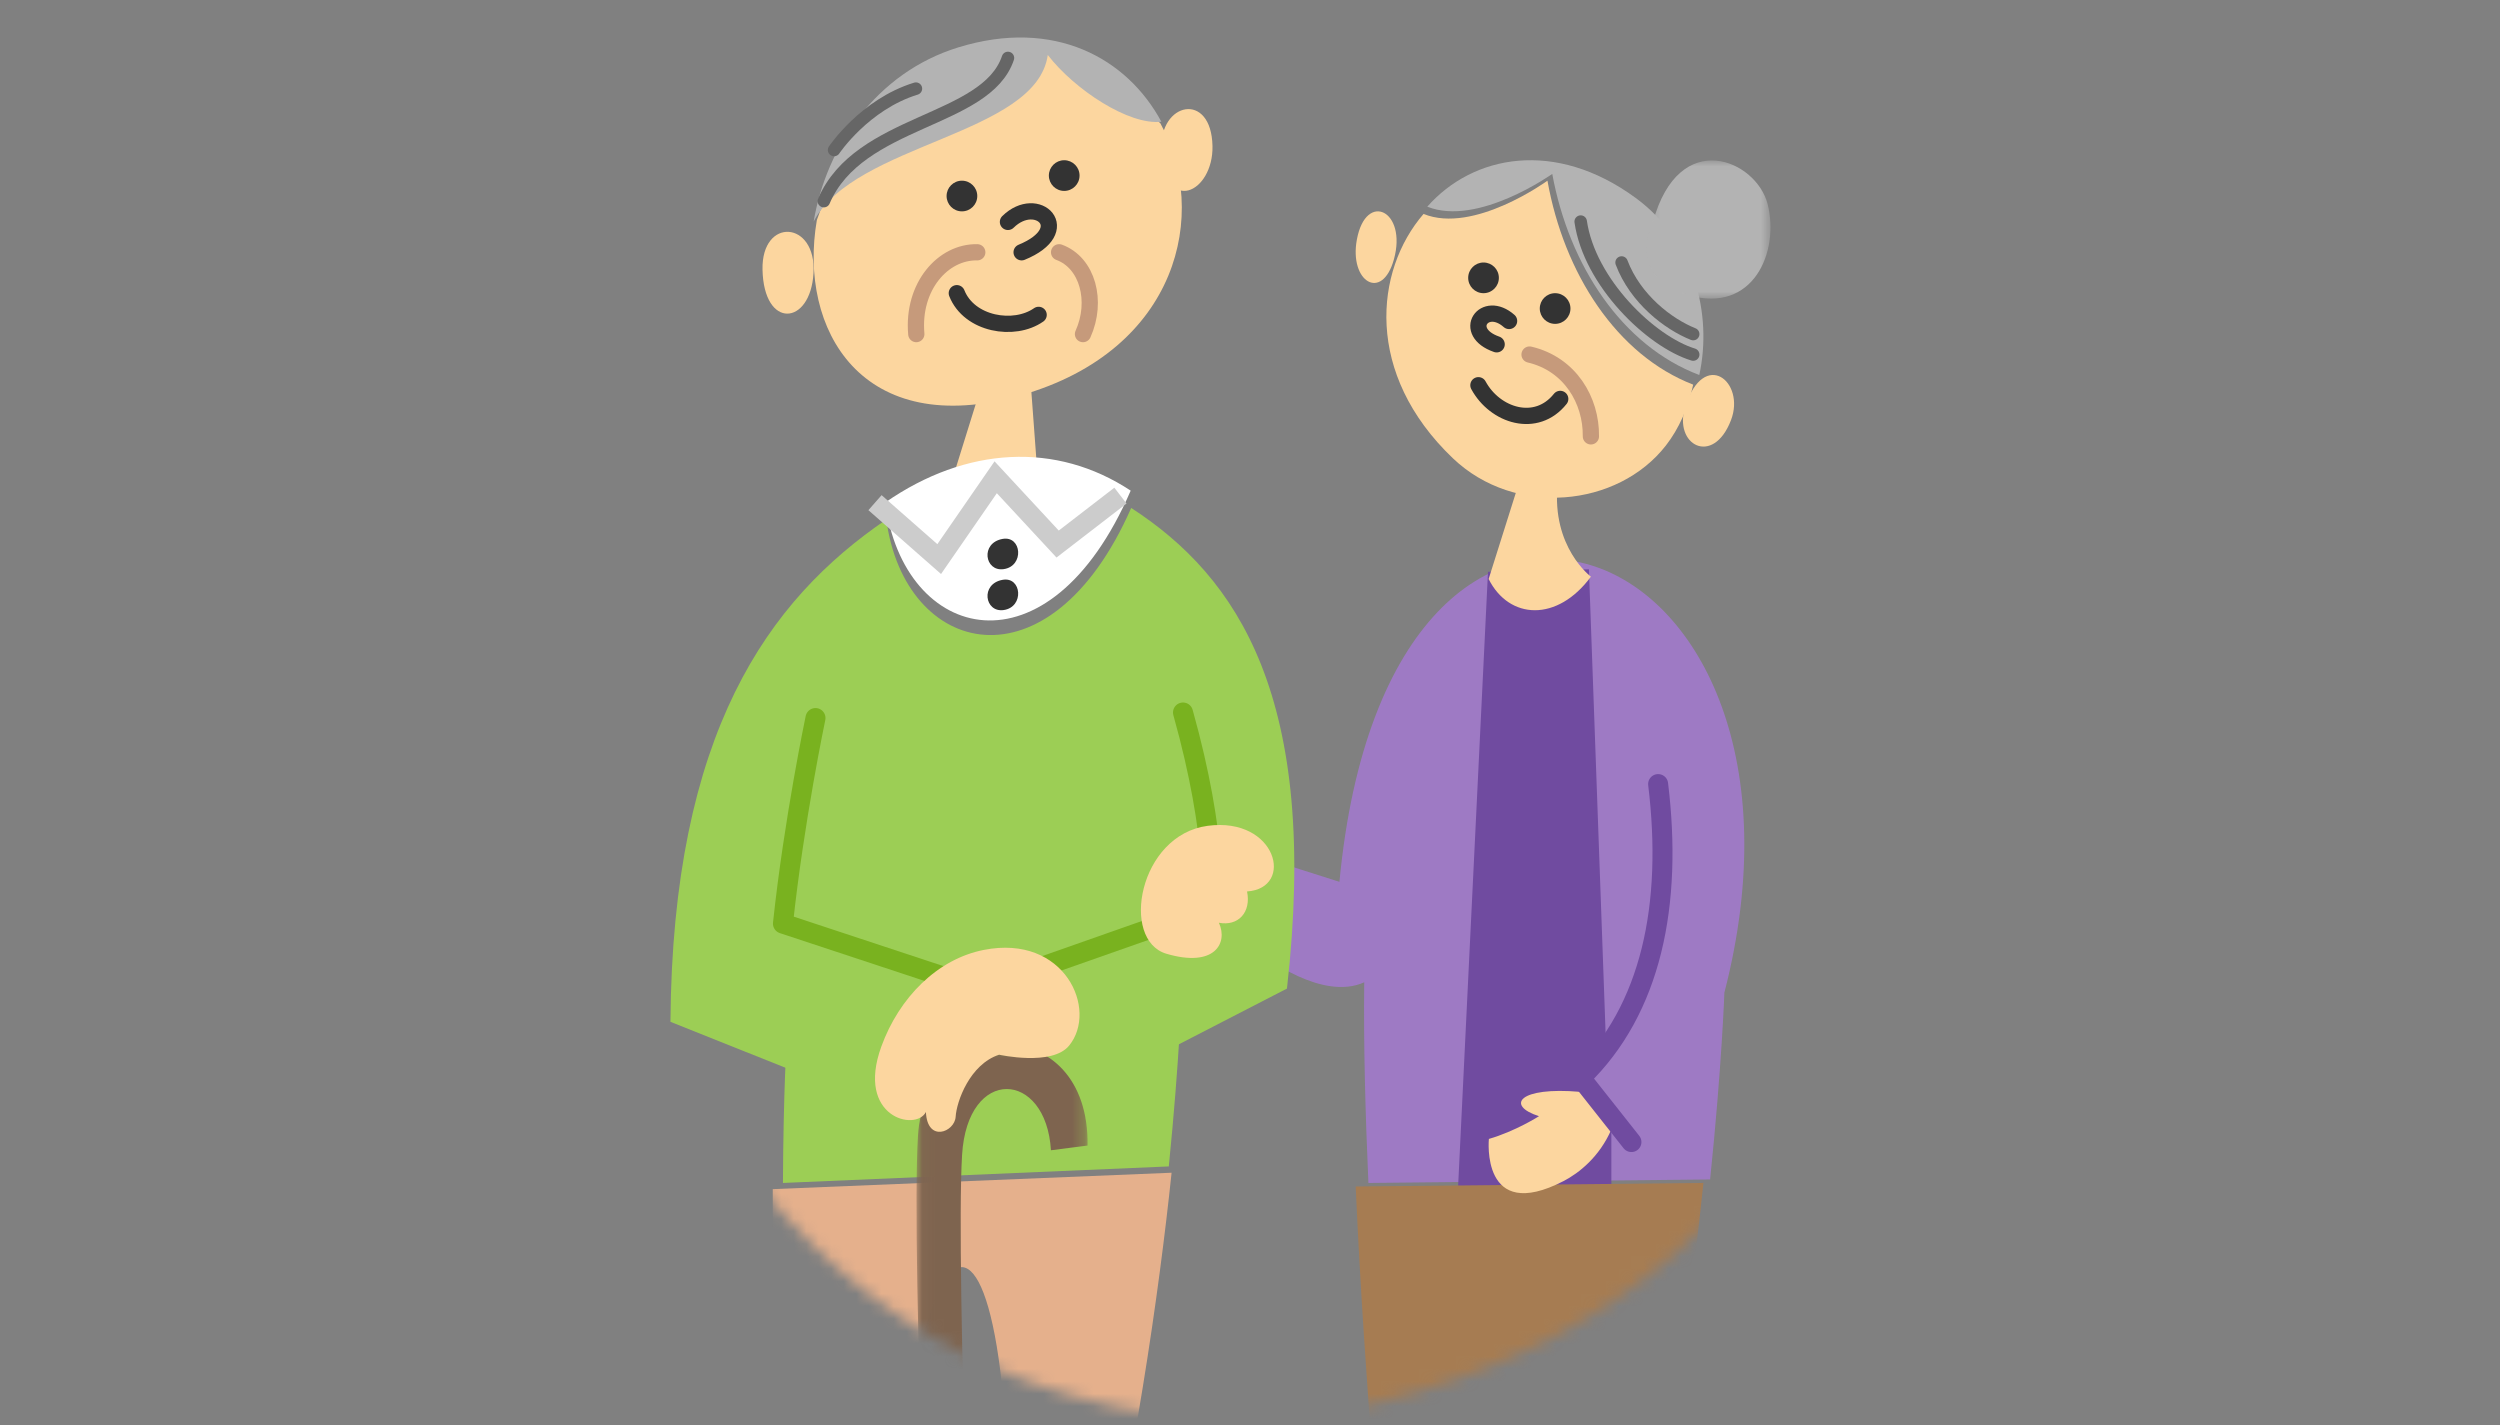 <?xml version="1.0" encoding="UTF-8"?>
<svg width="200px" height="114px" viewBox="0 0 200 114" version="1.1" xmlns="http://www.w3.org/2000/svg" xmlns:xlink="http://www.w3.org/1999/xlink">
    <rect x="0" y="0" width="200" height="114" fill="#808080" stroke="none"/>
    <!-- Generator: Sketch 63.1 (92452) - https://sketch.com -->
    <title>pc/consul-category/item/img/2</title>
    <desc>Created with Sketch.</desc>
    <defs>
        <path d="M67.431,143.93 C105.395,139.595 119.336,113.892 128.863,71.465 C128.863,31.996 106.329,0 67.431,0 C28.533,0 0,31.996 0,71.465 C17.975,106.347 23.987,141.928 67.431,143.93 Z" id="path-1"></path>
        <polygon id="path-3" points="0.363 0.019 10.276 0.019 10.276 11.072 0.363 11.072"></polygon>
        <polygon id="path-5" points="0.048 0.381 13.733 0.381 13.733 58.091 0.048 58.091"></polygon>
    </defs>
    <g id="pc/consul-category/item/img/2" stroke="none" stroke-width="1" fill="none" fill-rule="evenodd">
        <g id="Group" transform="translate(33, -30)">
            <mask id="mask-2" fill="white">
                <use xlink:href="#path-1"></use>
            </mask>
            <g id="Mask"></g>
            <g id="Group-95" mask="url(#mask-2)">
                <g transform="translate(19, 33)">
                    <path d="M82.825,29.512 C81.825,32.596 85.05,34.351 86.481,30.608 C87.655,27.534 84.335,24.857 82.825,29.512" id="Fill-1" stroke="none" fill="#FCD69F" fill-rule="evenodd"></path>
                    <path d="M71.796,11.455 C71.796,11.455 65.898,15.754 61.884,14.114 C57.959,18.663 57.147,26.907 64.234,33.665 C69.201,38.401 77.417,37.593 81.272,32.639 C82.324,31.287 83.062,29.602 83.455,27.771 C77.339,25.408 73.125,18.883 71.796,11.455" id="Fill-3" stroke="none" fill="#FCD69F" fill-rule="evenodd"></path>
                    <path d="M78.862,12.84 C72.392,8.095 65.825,9.407 62.182,13.534 C66.231,15.151 72.181,10.912 72.181,10.912 C73.521,18.237 77.774,24.671 83.943,27 C85.005,22.16 83.548,16.277 78.862,12.84" id="Fill-5" stroke="none" fill="#B3B3B3" fill-rule="evenodd"></path>
                    <g id="Group-9" stroke="none" stroke-width="1" fill="none" fill-rule="evenodd" transform="translate(79.364, 9.818)">
                        <mask id="mask-4" fill="white">
                            <use xlink:href="#path-3"></use>
                        </mask>
                        <g id="Clip-8"></g>
                        <path d="M0.877,4.922 C2.985,-2.719 9.151,-0.004 10.045,3.505 C11.026,7.351 8.868,12.31 3.72,10.791 C-1.427,9.273 0.877,4.922 0.877,4.922" id="Fill-7" fill="#B3B3B3" mask="url(#mask-4)"></path>
                    </g>
                    <path d="M67.732,24.545 C64.889,23.553 66.737,20.927 68.727,22.678" id="Stroke-10" stroke="#333333" stroke-width="1.3" fill="none" stroke-linecap="round" stroke-linejoin="round"></path>
                    <path d="M66.273,27.818 C67.599,30.271 70.902,31.317 72.818,28.913" id="Stroke-12" stroke="#333333" stroke-width="1.3" fill="none" stroke-linecap="round" stroke-linejoin="round"></path>
                    <path d="M70.364,25.364 C73.602,26.127 75.307,29.021 75.272,31.909" id="Stroke-14" stroke="#C69A7B" stroke-width="1.3" fill="none" stroke-linecap="round" stroke-linejoin="round"></path>
                    <path d="M73.636,21.682 C73.636,22.359 73.087,22.909 72.409,22.909 C71.732,22.909 71.182,22.359 71.182,21.682 C71.182,21.004 71.732,20.455 72.409,20.455 C73.087,20.455 73.636,21.004 73.636,21.682" id="Fill-16" stroke="none" fill="#333333" fill-rule="evenodd"></path>
                    <path d="M67.909,19.227 C67.909,19.905 67.36,20.455 66.682,20.455 C66.004,20.455 65.455,19.905 65.455,19.227 C65.455,18.55 66.004,18 66.682,18 C67.36,18 67.909,18.55 67.909,19.227" id="Fill-18" stroke="none" fill="#333333" fill-rule="evenodd"></path>
                    <path d="M56.552,16.153 C55.915,19.551 58.572,21.151 59.514,17.746 C60.591,13.852 57.283,12.256 56.552,16.153" id="Fill-20" stroke="none" fill="#FCD69F" fill-rule="evenodd"></path>
                    <path d="M85.95,76.41 C95.514,39.422 59.122,25.478 55.156,67.547 L49.208,65.656 L49.091,73.456 C49.091,73.456 53.757,77.119 57.139,75.583 C57.078,80.453 57.224,86.039 57.473,91.636 L84.809,91.357 C85.756,82.196 85.95,76.41 85.95,76.41" id="Fill-22" stroke="none" fill="#9E7AC4" fill-rule="evenodd"></path>
                    <polygon id="Fill-24" stroke="none" fill="#704BA0" fill-rule="evenodd" points="67.039 42.744 64.636 92.172 76.909 92.455 76.909 86.842 74.383 83.665 76.506 81.257 75.114 42.545"></polygon>
                    <path d="M66.68,123.52 L79.38,123.52 C81.912,111.289 83.404,100.063 84.273,91.636 L56.455,91.921 C57.171,108.098 58.727,124.364 58.727,124.364 L66.68,123.52 Z" id="Fill-30" stroke="none" fill="#A67C52" fill-rule="evenodd"></path>
                    <path d="M74.401,84.347 C69.52,83.922 68.423,85.427 71.119,86.296 C71.119,86.296 69.234,87.501 67.11,88.114 C67.11,88.114 66.433,94.916 73.076,91.49 C74.338,90.839 75.962,89.538 76.909,87.357 L74.401,84.347 Z" id="Fill-32" stroke="none" fill="#FCD69F" fill-rule="evenodd"></path>
                    <path d="M80.65,59.727 C81.824,69.346 80.116,77.762 74.455,83.227 L78.514,88.364" id="Stroke-34" stroke="#704BA0" stroke-width="1.6" fill="none" stroke-linecap="round" stroke-linejoin="round"></path>
                    <path d="M69.658,35.182 L67.091,43.321 C68.737,46.597 72.595,46.767 75.273,43.133 C75.273,43.133 72.115,40.786 72.609,35.771 L69.658,35.182 Z" id="Fill-36" stroke="none" fill="#FCD69F" fill-rule="evenodd"></path>
                    <polygon id="Fill-38" stroke="none" fill="#FCD69F" fill-rule="evenodd" points="26.389 28.264 23.727 36.818 31.091 36.194 30.47 27.818"></polygon>
                    <path d="M9.001,18.563 C9.096,23.365 12.831,23.071 13.081,18.857 C13.331,14.643 8.918,14.349 9.001,18.563" id="Fill-40" stroke="none" fill="#FCD69F" fill-rule="evenodd"></path>
                    <path d="M40.915,8.984 C41.172,14.28 45.077,12.434 44.999,8.683 C44.906,4.262 40.729,5.166 40.915,8.984" id="Fill-42" stroke="none" fill="#FCD69F" fill-rule="evenodd"></path>
                    <path d="M24.655,2.191 C24.655,2.191 15.735,7.423 13.349,14.605 C11.836,23.359 16.946,32.267 29.701,28.614 C42.274,25.013 44.769,14.035 40.829,6.864 C30.131,-3.02 24.655,2.191 24.655,2.191" id="Fill-44" stroke="none" fill="#FCD69F" fill-rule="evenodd"></path>
                    <path d="M31.822,1.396 C33.934,4.144 38.317,7.05 40.909,6.737 C38.17,1.654 32.359,-1.575 24.669,0.789 C18.063,2.821 14.106,8.74 13.091,14.727 C16.351,8.423 30.925,7.842 31.822,1.396" id="Fill-46" stroke="none" fill="#B3B3B3" fill-rule="evenodd"></path>
                    <path d="M28.636,14.753 C30.98,12.447 34.068,15.407 29.729,17.182" id="Stroke-48" stroke="#333333" stroke-width="1.3" fill="none" stroke-linecap="round" stroke-linejoin="round"></path>
                    <path d="M24.545,20.455 C25.536,22.958 29.133,23.565 31.091,22.19" id="Stroke-50" stroke="#333333" stroke-width="1.3" fill="none" stroke-linecap="round" stroke-linejoin="round"></path>
                    <path d="M26.182,17.183 C23.453,17.125 20.964,19.908 21.304,23.727" id="Stroke-52" stroke="#C69A7B" stroke-width="1.3" fill="none" stroke-linecap="round" stroke-linejoin="round"></path>
                    <path d="M32.727,17.182 C35.016,18.018 35.824,21.103 34.639,23.727" id="Stroke-54" stroke="#C69A7B" stroke-width="1.3" fill="none" stroke-linecap="round" stroke-linejoin="round"></path>
                    <path d="M26.182,12.682 C26.182,13.36 25.632,13.909 24.955,13.909 C24.277,13.909 23.727,13.36 23.727,12.682 C23.727,12.004 24.277,11.455 24.955,11.455 C25.632,11.455 26.182,12.004 26.182,12.682" id="Fill-56" stroke="none" fill="#333333" fill-rule="evenodd"></path>
                    <path d="M34.364,11.045 C34.364,11.723 33.814,12.273 33.136,12.273 C32.459,12.273 31.909,11.723 31.909,11.045 C31.909,10.368 32.459,9.818 33.136,9.818 C33.814,9.818 34.364,10.368 34.364,11.045" id="Fill-58" stroke="none" fill="#333333" fill-rule="evenodd"></path>
                    <path d="M38.496,37.636 C31.953,52.507 20.373,49.531 18.905,38.563 C9.46,44.999 1.797,55.611 1.636,78.746 L11.375,82.636 L41.39,81.018 L50.957,76.086 C53.597,52.816 46.981,43.14 38.496,37.636" id="Fill-60" stroke="none" fill="#9CCE55" fill-rule="evenodd"></path>
                    <path d="M38.455,36.252 C32.519,32.329 25.308,32.693 18.818,37.199 C20.29,48.399 31.896,51.439 38.455,36.252" id="Fill-62" stroke="none" fill="#FFFFFF" fill-rule="evenodd"></path>
                    <polyline id="Stroke-64" stroke="#CCCCCC" stroke-width="1.6" fill="none" points="18 37.213 23.135 41.727 27.655 35.182 32.61 40.524 37.636 36.649"></polyline>
                    <path d="M28.206,40.113 C26.409,40.439 26.774,42.742 28.287,42.532 C29.961,42.3 29.746,39.834 28.206,40.113" id="Fill-66" stroke="none" fill="#333333" fill-rule="evenodd"></path>
                    <path d="M28.206,43.386 C26.409,43.711 26.774,46.015 28.287,45.805 C29.961,45.572 29.746,43.107 28.206,43.386" id="Fill-68" stroke="none" fill="#333333" fill-rule="evenodd"></path>
                    <path d="M42.545,76.091 L10.945,79.911 C10.945,79.911 10.666,84.465 10.636,91.636 L41.504,90.314 C42.377,81.626 42.545,76.091 42.545,76.091" id="Fill-70" stroke="none" fill="#9CCE55" fill-rule="evenodd"></path>
                    <path d="M12.155,128.455 L19.88,128.125 C19.377,92.774 29.908,84.333 28.648,128.171 L35.287,128.455 C38.698,114.724 40.747,100.183 41.727,90.818 L9.821,92.13 C9.781,101.296 10.17,114.77 12.155,128.455" id="Fill-72" stroke="none" fill="#E5B08C" fill-rule="evenodd"></path>
                    <path d="M13.239,54.444 C13.239,54.444 11.522,62.611 10.636,70.888 L26.376,76.091 L44.966,69.555 C44.966,69.555 45.464,64.055 42.64,54" id="Stroke-78" stroke="#79B21F" stroke-width="1.6" fill="none" stroke-linecap="round" stroke-linejoin="round"></path>
                    <g id="Group-82" stroke="none" stroke-width="1" fill="none" fill-rule="evenodd" transform="translate(21.273, 80.182)">
                        <mask id="mask-6" fill="white">
                            <use xlink:href="#path-5"></use>
                        </mask>
                        <g id="Clip-81"></g>
                        <path d="M1.429,58.091 L4.759,58.068 C4.759,58.068 3.155,18.237 3.693,9.217 C4.12,2.061 10.422,2.429 10.802,8.839 L13.732,8.462 C13.895,-2.419 0.763,-1.935 0.166,7.655 C-0.431,17.244 1.429,58.091 1.429,58.091" id="Fill-80" fill="#7E644F" mask="url(#mask-6)"></path>
                    </g>
                    <path d="M33.527,80.652 C32.166,82.317 27.928,81.377 27.928,81.377 C25.586,82.141 24.525,85.119 24.452,86.342 C24.379,87.563 22.183,88.441 22.073,85.96 C21.268,87.545 16.452,86.389 18.505,80.728 C19.931,76.798 22.993,73.722 26.709,72.992 C33.198,71.717 35.869,77.788 33.527,80.652" id="Fill-83" stroke="none" fill="#FCD69F" fill-rule="evenodd"></path>
                    <path d="M41.312,73.3 C37.61,72.205 39.088,63.802 44.616,63.065 C50.146,62.329 51.594,68.06 47.764,68.317 C48.11,69.99 47.055,71.114 45.512,70.821 C46.264,72.452 45.166,74.439 41.312,73.3" id="Fill-85" stroke="none" fill="#FCD69F" fill-rule="evenodd"></path>
                    <path d="M28.636,1.636 C26.899,6.811 16.708,6.53 13.909,13.091" id="Stroke-87" stroke="#666666" stroke-width="1" fill="none" stroke-linecap="round" stroke-linejoin="round"></path>
                    <path d="M21.273,4.091 C17.166,5.353 14.727,9 14.727,9" id="Stroke-89" stroke="#666666" stroke-width="1" fill="none" stroke-linecap="round" stroke-linejoin="round"></path>
                    <path d="M74.455,14.727 C75.155,19.576 80.055,24.325 83.455,25.364" id="Stroke-91" stroke="#666666" stroke-width="1" fill="none" stroke-linecap="round" stroke-linejoin="round"></path>
                    <path d="M77.727,18 C78.831,20.917 81.458,22.931 83.455,23.727" id="Stroke-93" stroke="#666666" stroke-width="1" fill="none" stroke-linecap="round" stroke-linejoin="round"></path>
                </g>
            </g>
        </g>
    </g>
</svg>
